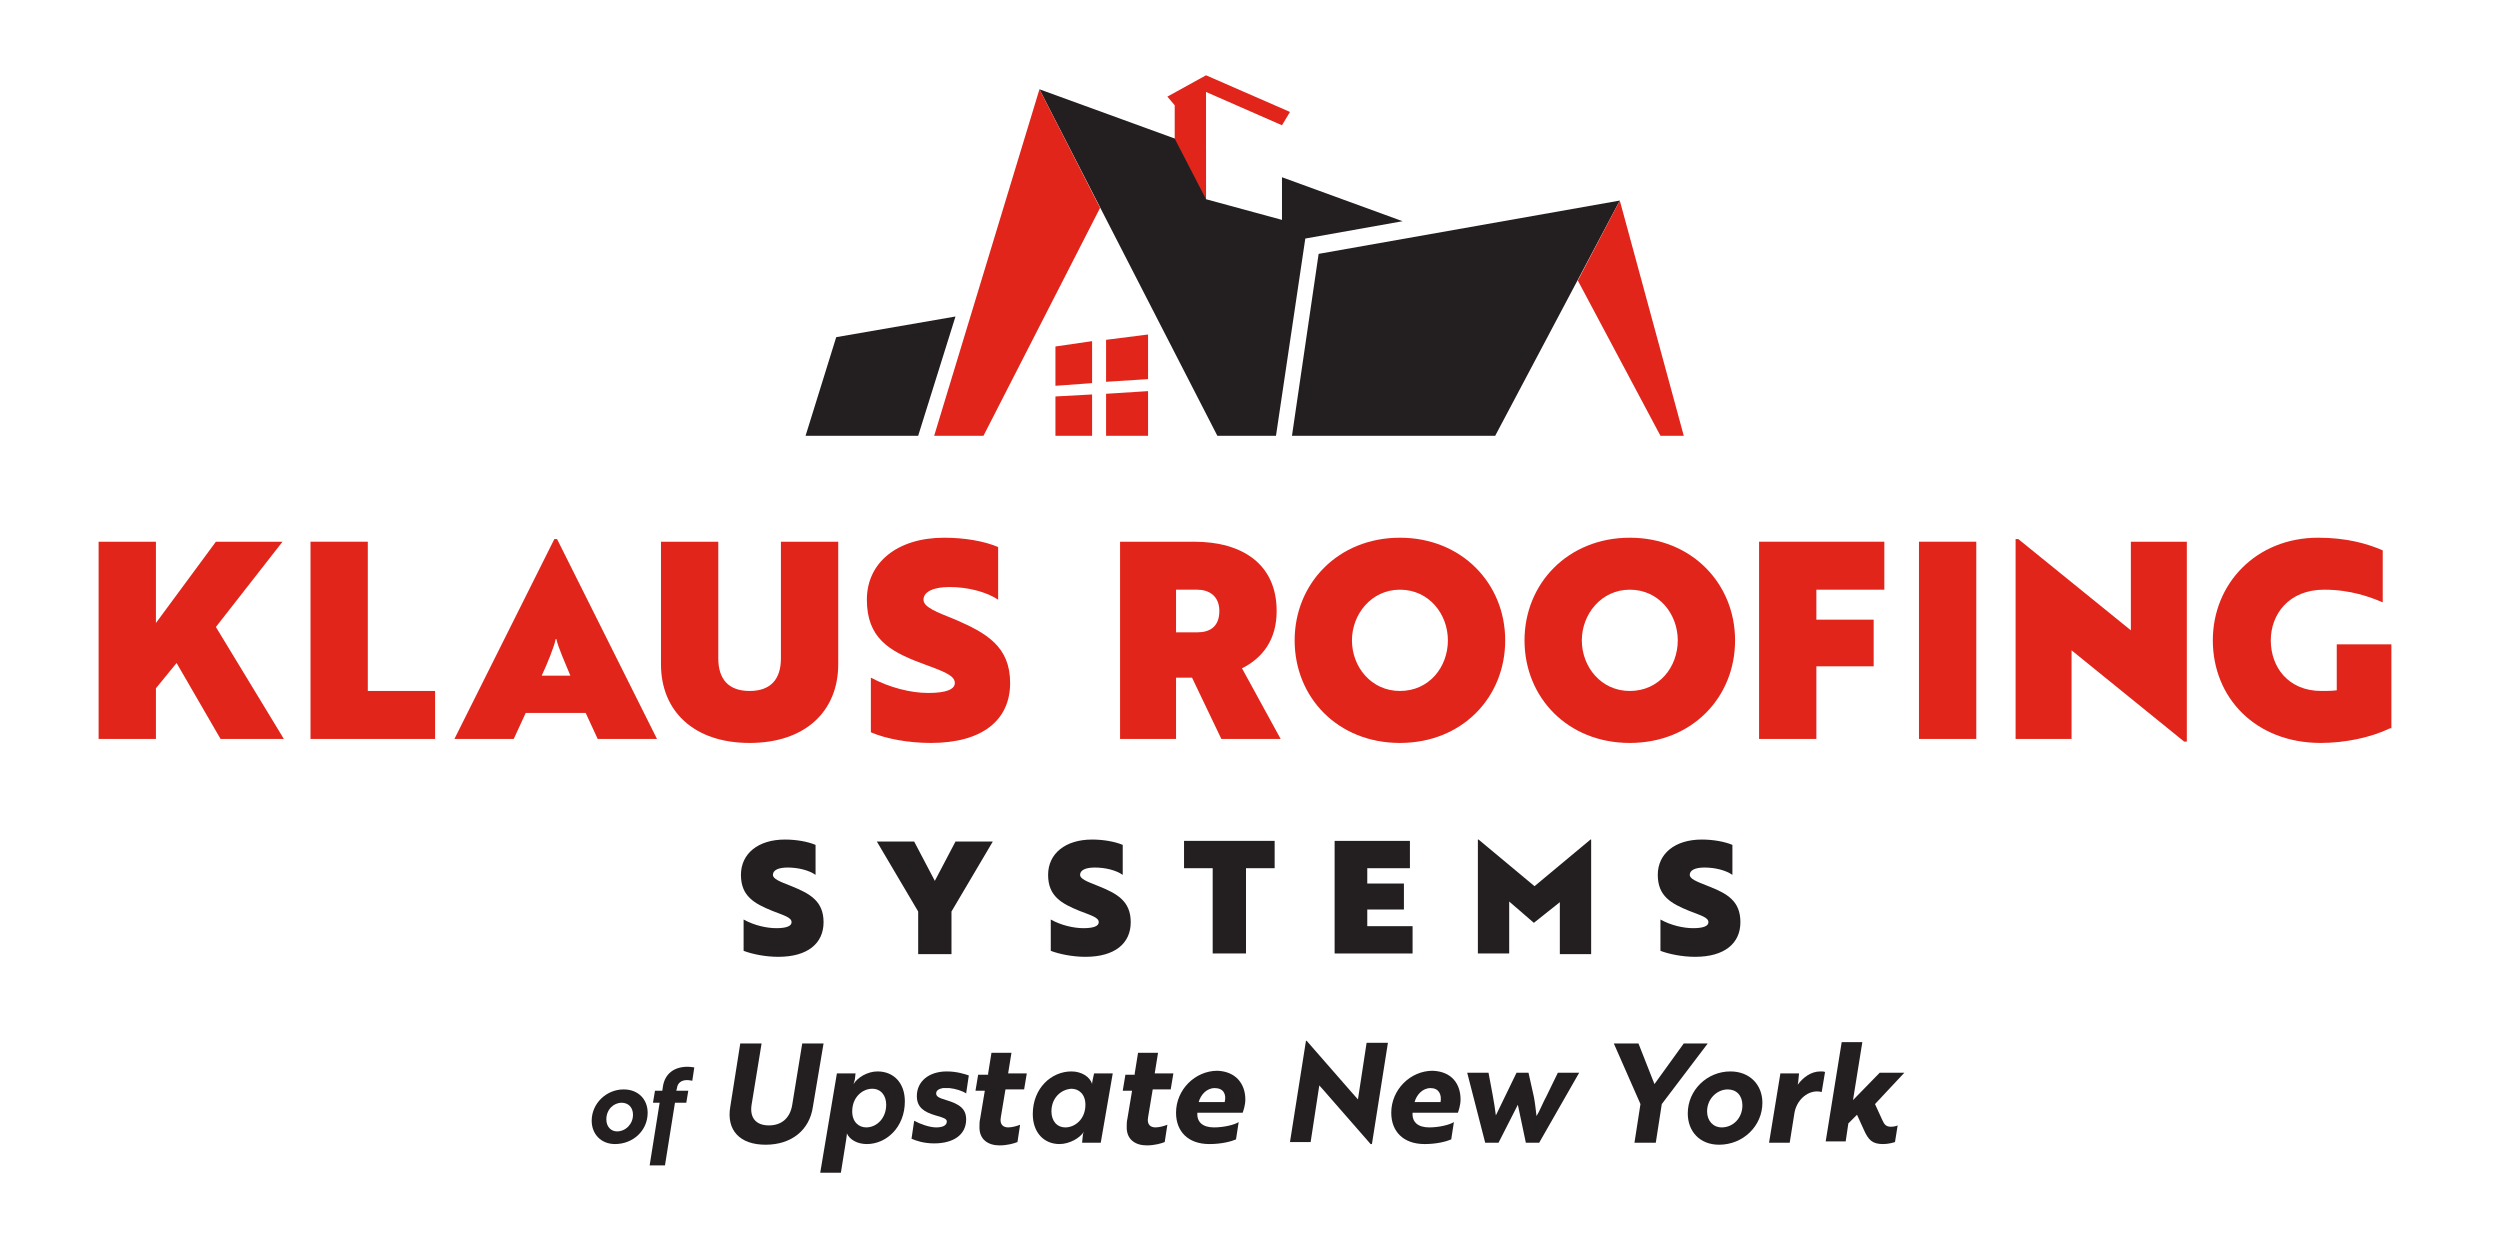 <svg xmlns="http://www.w3.org/2000/svg" xmlns:xlink="http://www.w3.org/1999/xlink" id="Layer_1" x="0px" y="0px" viewBox="0 0 375.2 186.4" style="enable-background:new 0 0 375.2 186.4;" xml:space="preserve"><style type="text/css">	.st0{fill:#231F20;}	.st1{fill:#E1251B;}</style><g>	<g>		<g>			<path class="st0" d="M97.2,167c0,2.7-2.2,4.7-4.9,4.7c-2.1,0-3.5-1.5-3.5-3.5c0-2.6,2.2-4.7,4.8-4.7    C95.8,163.5,97.2,165,97.2,167z M95,167.3c0-1.1-0.7-1.8-1.7-1.8c-1.2,0-2.3,1-2.3,2.5c0,1.1,0.7,1.8,1.6,1.8    C93.9,169.8,95,168.7,95,167.3z"></path>			<path class="st0" d="M99.4,163.7l0.1-0.7c0.3-1.8,1.6-2.9,3.7-2.9c0.5,0,0.9,0.1,1,0.1l-0.3,2c-0.1,0-0.4-0.1-0.8-0.1    c-0.8,0-1.4,0.4-1.5,1.2l-0.1,0.4h1.8l-0.3,1.8h-1.7l-1.5,9.4h-2.3l1.5-9.4h-1l0.3-1.8H99.4z"></path>			<path class="st0" d="M122,166.1c-0.5,3.5-3.2,5.7-7.1,5.7c-3.9,0-5.9-2.2-5.3-5.7l1.5-9.5h3.2l-1.5,9.2c-0.3,1.9,0.6,3.1,2.6,3.1    c2,0,3.2-1.2,3.5-3.1l1.5-9.2h3.2L122,166.1z"></path>			<path class="st0" d="M125.6,161.1h2.8l-0.1,0.9c-0.1,0.4-0.2,0.7-0.2,0.7h0c0.6-1,2.1-1.9,3.6-1.9c2.4,0,4.1,1.7,4.1,4.5    c0,3.9-2.8,6.4-5.7,6.4c-1.5,0-2.6-0.7-3-1.6h0c0,0,0,0.3-0.1,0.9l-0.8,5h-3.1L125.6,161.1z M133,165.8c0-1.4-0.8-2.4-2.1-2.4    c-1.4,0-3,1.2-3,3.4c0,1.6,1,2.4,2.1,2.4C131.6,169.2,133,167.8,133,165.8z"></path>			<path class="st0" d="M140.4,167.4c-1.7-0.5-2.8-1.2-2.8-2.9c0-2.2,1.8-3.7,4.5-3.7c1.5,0,2.7,0.4,3.3,0.6l-0.4,2.7    c-0.6-0.4-1.6-0.7-2.5-0.8c-0.3,0-0.7,0-1,0c-0.5,0.1-1,0.3-1,0.8c0,0.5,0.5,0.7,1.5,1c2,0.6,3,1.3,3,2.9c0,2.3-1.9,3.6-4.8,3.6    c-1.6,0-2.7-0.4-3.4-0.7l0.4-2.7c0.9,0.5,2.3,1,3.3,1c0.8,0,1.6-0.2,1.6-0.9C142.1,167.9,141.5,167.7,140.4,167.4z"></path>			<path class="st0" d="M148.3,161.1l0.5-3.1h3l-0.5,3.1h2.8l-0.4,2.4h-2.8l-0.7,4.2c-0.2,1.1,0.4,1.5,1.1,1.5    c0.6,0,1.3-0.2,1.8-0.4l-0.4,2.6c-0.5,0.2-1.5,0.5-2.7,0.5c-1.6,0-3.1-0.8-3-2.9c0-0.3,0-0.7,0.1-1.1l0.7-4.2h-1.4l0.4-2.4H148.3    z"></path>			<path class="st0" d="M165.2,171.5h-2.8l0.1-1c0-0.4,0.2-0.7,0.2-0.7h0c-0.6,1-2.2,1.9-3.7,1.9c-2.3,0-4-1.7-4-4.5    c0-3.9,2.8-6.4,5.8-6.4c1.5,0,2.8,0.8,3.1,1.9h0c0,0,0-0.3,0.1-0.7l0.2-0.9h2.8L165.2,171.5z M157.8,166.8c0,1.4,0.8,2.4,2.1,2.4    c1.4,0,3-1.2,3-3.4c0-1.6-1-2.4-2.1-2.4C159.2,163.5,157.8,164.8,157.8,166.8z"></path>			<path class="st0" d="M170.3,161.1l0.5-3.1h3l-0.5,3.1h2.8l-0.4,2.4H173l-0.7,4.2c-0.2,1.1,0.4,1.5,1.1,1.5c0.6,0,1.3-0.2,1.8-0.4    l-0.4,2.6c-0.5,0.2-1.5,0.5-2.7,0.5c-1.6,0-3.1-0.8-3-2.9c0-0.3,0-0.7,0.1-1.1l0.7-4.2h-1.4l0.4-2.4H170.3z"></path>			<path class="st0" d="M186.9,165c0,0.9-0.3,1.7-0.4,2h-6.8c-0.1,1.4,0.8,2.2,2.5,2.2c1.5,0,3.1-0.4,3.7-0.8l-0.4,2.6    c-0.7,0.3-2.1,0.7-4,0.7c-3.2,0-5-1.9-5-4.7c0-3.5,2.9-6.3,6.2-6.3C185.5,160.8,186.9,162.7,186.9,165z M182.3,163.3    c-1.2,0-2.1,1-2.4,2.1h3.9C184.1,164.2,183.6,163.3,182.3,163.3z"></path>			<path class="st0" d="M205.7,171.7l-6.9-7.9l-0.8-0.9l-1.3,8.5h-3.1l2.4-15.2h0.1l6.9,7.9l0.8,0.9l1.3-8.5h3.2l-2.4,15.2H205.7z"></path>			<path class="st0" d="M219.2,165c0,0.9-0.3,1.7-0.4,2h-6.8c-0.1,1.4,0.8,2.2,2.5,2.2c1.5,0,3.1-0.4,3.7-0.8l-0.4,2.6    c-0.7,0.3-2.1,0.7-4,0.7c-3.2,0-5-1.9-5-4.7c0-3.5,2.9-6.3,6.2-6.3C217.9,160.8,219.2,162.7,219.2,165z M214.7,163.3    c-1.2,0-2.1,1-2.4,2.1h3.9C216.4,164.2,215.9,163.3,214.7,163.3z"></path>			<path class="st0" d="M230.2,164.6c0.2,1,0.3,2.1,0.4,2.9c0.4-0.6,1-2.1,1.5-3l1.7-3.5h3.2l-6,10.5h-2l-1.2-5.7l-2.9,5.7h-2    l-2.7-10.5h3.2c0.4,2.2,0.9,4.6,1.1,6.4l3.1-6.4h1.8L230.2,164.6z"></path>			<path class="st0" d="M245.9,156.6l2.4,6.1l4.4-6.1h3.6l-6.9,9.1l-0.9,5.8h-3.2l0.9-5.8l-4-9.1H245.9z"></path>			<path class="st0" d="M264.5,165.5c0,3.5-2.9,6.3-6.5,6.3c-2.9,0-4.7-2-4.7-4.7c0-3.5,2.9-6.3,6.4-6.3    C262.6,160.8,264.5,162.8,264.5,165.5z M261.5,165.9c0-1.5-0.9-2.4-2.2-2.4c-1.6,0-3.1,1.4-3.1,3.3c0,1.4,0.9,2.4,2.2,2.4    C260.1,169.2,261.5,167.8,261.5,165.9z"></path>			<path class="st0" d="M267.2,161.1h2.8l-0.1,1c0,0.3-0.1,0.6-0.1,0.7c0.8-1.1,2-2,3.4-2c0.3,0,0.6,0,0.7,0.1l-0.5,3    c0,0-0.3-0.1-0.7-0.1c-1.6,0-3.1,1.4-3.4,3.3l-0.7,4.4h-3.1L267.2,161.1z"></path>			<path class="st0" d="M281.4,165.7l1.1,2.4c0.3,0.7,0.6,1,1.3,1c0.4,0,0.8-0.1,1-0.2l-0.4,2.5c-0.3,0.1-1,0.3-1.8,0.3    c-1.6,0-2.2-0.6-2.9-2.2l-1-2.2l-1.3,1.3l-0.4,2.7h-3l2.4-14.9h3.1l-1.4,8.7l4-4.1h3.7L281.4,165.7z"></path>		</g>	</g>	<g>		<path class="st1" d="M32.4,94.1l10.2,16.8h-9.5l-6.6-11.4l-3.1,3.8v7.6h-8.6V81.3h8.6v12.2l9-12.2h10L32.4,94.1z"></path>		<path class="st1" d="M46.6,110.9V81.3h8.6v22.4h10.1v7.2H46.6z"></path>		<path class="st1" d="M87.9,107h-9l-1.8,3.9h-8.9l15-30h0.4l15,30h-8.9L87.9,107z M81.3,101.4h4.3c-0.7-1.7-1.9-4.4-2.1-5.5h-0.1   C83.2,97,82.1,99.7,81.3,101.4z"></path>		<path class="st1" d="M99.2,81.3h8.6v17.5c0,3.1,1.5,4.9,4.7,4.9c3.2,0,4.7-1.8,4.7-4.9V81.3h8.6v18.4c0,7-4.9,11.8-13.3,11.8   c-8.4,0-13.3-4.8-13.3-11.8V81.3z"></path>		<path class="st1" d="M151.6,102.5c0,5.6-4.2,9-11.9,9c-3.3,0-6.7-0.6-9-1.6v-8.2c2.8,1.5,6,2.3,8.6,2.3c2.6,0,4-0.5,4-1.5   c0-1.2-1.9-1.8-5.1-3c-4.8-1.8-8.1-3.8-8.1-9.5c0-5.6,4.6-9.3,11.6-9.3c3,0,6,0.5,8.1,1.4V90c-1.8-1.2-4.6-1.9-7.3-1.9   c-2.4,0-3.9,0.7-3.9,1.9c0,1.1,1.8,1.8,4.8,3C148,95,151.6,97,151.6,102.5z"></path>		<path class="st1" d="M183.3,110.9l-4.4-9.2h-2.4v9.2h-8.4V81.3h11.1c7.3,0,12.4,3.4,12.4,10.4c0,4.2-2,7-5.2,8.6l5.8,10.6H183.3z    M176.5,88.6v6.3h3.2c1.7,0,3.3-0.7,3.3-3.2c0-2.3-1.6-3.2-3.3-3.2H176.5z"></path>		<path class="st1" d="M210.1,80.7c9.3,0,15.8,6.9,15.8,15.4c0,8.6-6.5,15.4-15.8,15.4c-9.3,0-15.8-6.8-15.8-15.4   C194.3,87.6,200.8,80.7,210.1,80.7z M210.1,103.7c4.4,0,7.2-3.6,7.2-7.6c0-3.9-2.8-7.6-7.2-7.6c-4.3,0-7.2,3.7-7.2,7.6   C202.9,100.1,205.8,103.7,210.1,103.7z"></path>		<path class="st1" d="M244.6,80.7c9.3,0,15.8,6.9,15.8,15.4c0,8.6-6.5,15.4-15.8,15.4c-9.3,0-15.8-6.8-15.8-15.4   C228.8,87.6,235.3,80.7,244.6,80.7z M244.6,103.7c4.4,0,7.2-3.6,7.2-7.6c0-3.9-2.8-7.6-7.2-7.6c-4.3,0-7.2,3.7-7.2,7.6   C237.4,100.1,240.3,103.7,244.6,103.7z"></path>		<path class="st1" d="M264,81.3h18.8v7.2h-10.2V93h8.6v7h-8.6v10.9H264V81.3z"></path>		<path class="st1" d="M296.6,110.9H288V81.3h8.6V110.9z"></path>		<path class="st1" d="M310.9,97.6v13.3h-8.4v-30h0.4l16.9,13.7V81.3h8.4v30h-0.4L310.9,97.6z"></path>		<path class="st1" d="M358.7,109.3c-2.9,1.4-6.8,2.2-10.4,2.2c-9.8,0-16.2-6.8-16.2-15.4c0-8.5,6.5-15.4,15.8-15.4   c4.3,0,7.4,0.9,9.7,1.9v7.8c-1.9-0.8-4.8-1.9-8.8-1.9c-5.3,0-8,3.7-8,7.6c0,4,2.6,7.6,7.6,7.6c0.8,0,1.6,0,2.3-0.1v-6.9h8.2V109.3   z"></path>	</g>	<g>		<g>			<polygon class="st1" points="163.9,57.5 158.4,57.9 158.4,52 163.9,51.2    "></polygon>			<polygon class="st1" points="172.3,56.9 166,57.3 166,51 172.3,50.2    "></polygon>			<polygon class="st1" points="163.9,65.4 158.4,65.4 158.4,59.5 163.9,59.2    "></polygon>			<polygon class="st1" points="172.3,65.4 166,65.4 166,59.1 172.3,58.7    "></polygon>		</g>		<polygon class="st0" points="197.9,38.1 193.9,65.4 224.4,65.4 243.1,30.1   "></polygon>		<polygon class="st0" points="192.4,26.6 192.4,33 181,29.9 181,22.5 156,13.4 182.7,65.4 191.5,65.4 195.9,35.8 210.5,33.2   "></polygon>		<polygon class="st1" points="181,11.3 175.2,14.5 176.3,15.8 176.3,20.8 181,29.9 181,13.8 192.4,18.8 193.6,16.8   "></polygon>		<polygon class="st1" points="243.1,30.1 236.8,42.1 249.2,65.4 252.7,65.4   "></polygon>		<polygon class="st1" points="156,13.4 140.2,65.4 147.6,65.4 165.1,31.2   "></polygon>		<polygon class="st0" points="143.4,47.5 125.5,50.6 120.9,65.4 137.8,65.4   "></polygon>	</g>	<g>		<path class="st0" d="M123.6,138.4c0,3.2-2.4,5.2-6.8,5.2c-1.9,0-3.9-0.4-5.2-0.9v-4.7c1.6,0.9,3.5,1.3,4.9,1.3   c1.5,0,2.3-0.3,2.3-0.9c0-0.7-1.1-1-2.9-1.7c-2.7-1.1-4.7-2.2-4.7-5.4c0-3.2,2.6-5.3,6.6-5.3c1.7,0,3.4,0.3,4.6,0.8v4.5   c-1-0.7-2.6-1.1-4.2-1.1c-1.4,0-2.2,0.4-2.2,1.1c0,0.6,1,1,2.8,1.7C121.5,134.1,123.6,135.2,123.6,138.4z"></path>		<path class="st0" d="M137.8,143.2v-6.4l-6.2-10.5h5.6l3.1,5.9l3.1-5.9h5.6l-6.2,10.5v6.4H137.8z"></path>		<path class="st0" d="M169.7,138.4c0,3.2-2.4,5.2-6.8,5.2c-1.9,0-3.9-0.4-5.2-0.9v-4.7c1.6,0.9,3.5,1.3,4.9,1.3   c1.5,0,2.3-0.3,2.3-0.9c0-0.7-1.1-1-2.9-1.7c-2.7-1.1-4.7-2.2-4.7-5.4c0-3.2,2.6-5.3,6.6-5.3c1.7,0,3.4,0.3,4.6,0.8v4.5   c-1-0.7-2.6-1.1-4.2-1.1c-1.4,0-2.2,0.4-2.2,1.1c0,0.6,1,1,2.8,1.7C167.6,134.1,169.7,135.2,169.7,138.4z"></path>		<path class="st0" d="M191.3,126.2v4.1h-4.3v12.8H182v-12.8h-4.3v-4.1H191.3z"></path>		<path class="st0" d="M200.3,126.2h11.3v4.1h-6.4v2.3h5.5v3.9h-5.5v2.5h6.8v4.1h-11.7V126.2z"></path>		<path class="st0" d="M226.5,135.3v7.8h-4.7V126h0.1l8.4,7l8.4-7h0.1v17.2h-4.7v-7.8l-3.9,3.1L226.5,135.3z"></path>		<path class="st0" d="M261.2,138.4c0,3.2-2.4,5.2-6.8,5.2c-1.9,0-3.9-0.4-5.2-0.9v-4.7c1.6,0.9,3.5,1.3,4.9,1.3   c1.5,0,2.3-0.3,2.3-0.9c0-0.7-1.1-1-2.9-1.7c-2.7-1.1-4.7-2.2-4.7-5.4c0-3.2,2.6-5.3,6.6-5.3c1.7,0,3.4,0.3,4.6,0.8v4.5   c-1-0.7-2.6-1.1-4.2-1.1c-1.4,0-2.2,0.4-2.2,1.1c0,0.6,1,1,2.8,1.7C259.2,134.1,261.2,135.2,261.2,138.4z"></path>	</g></g></svg>